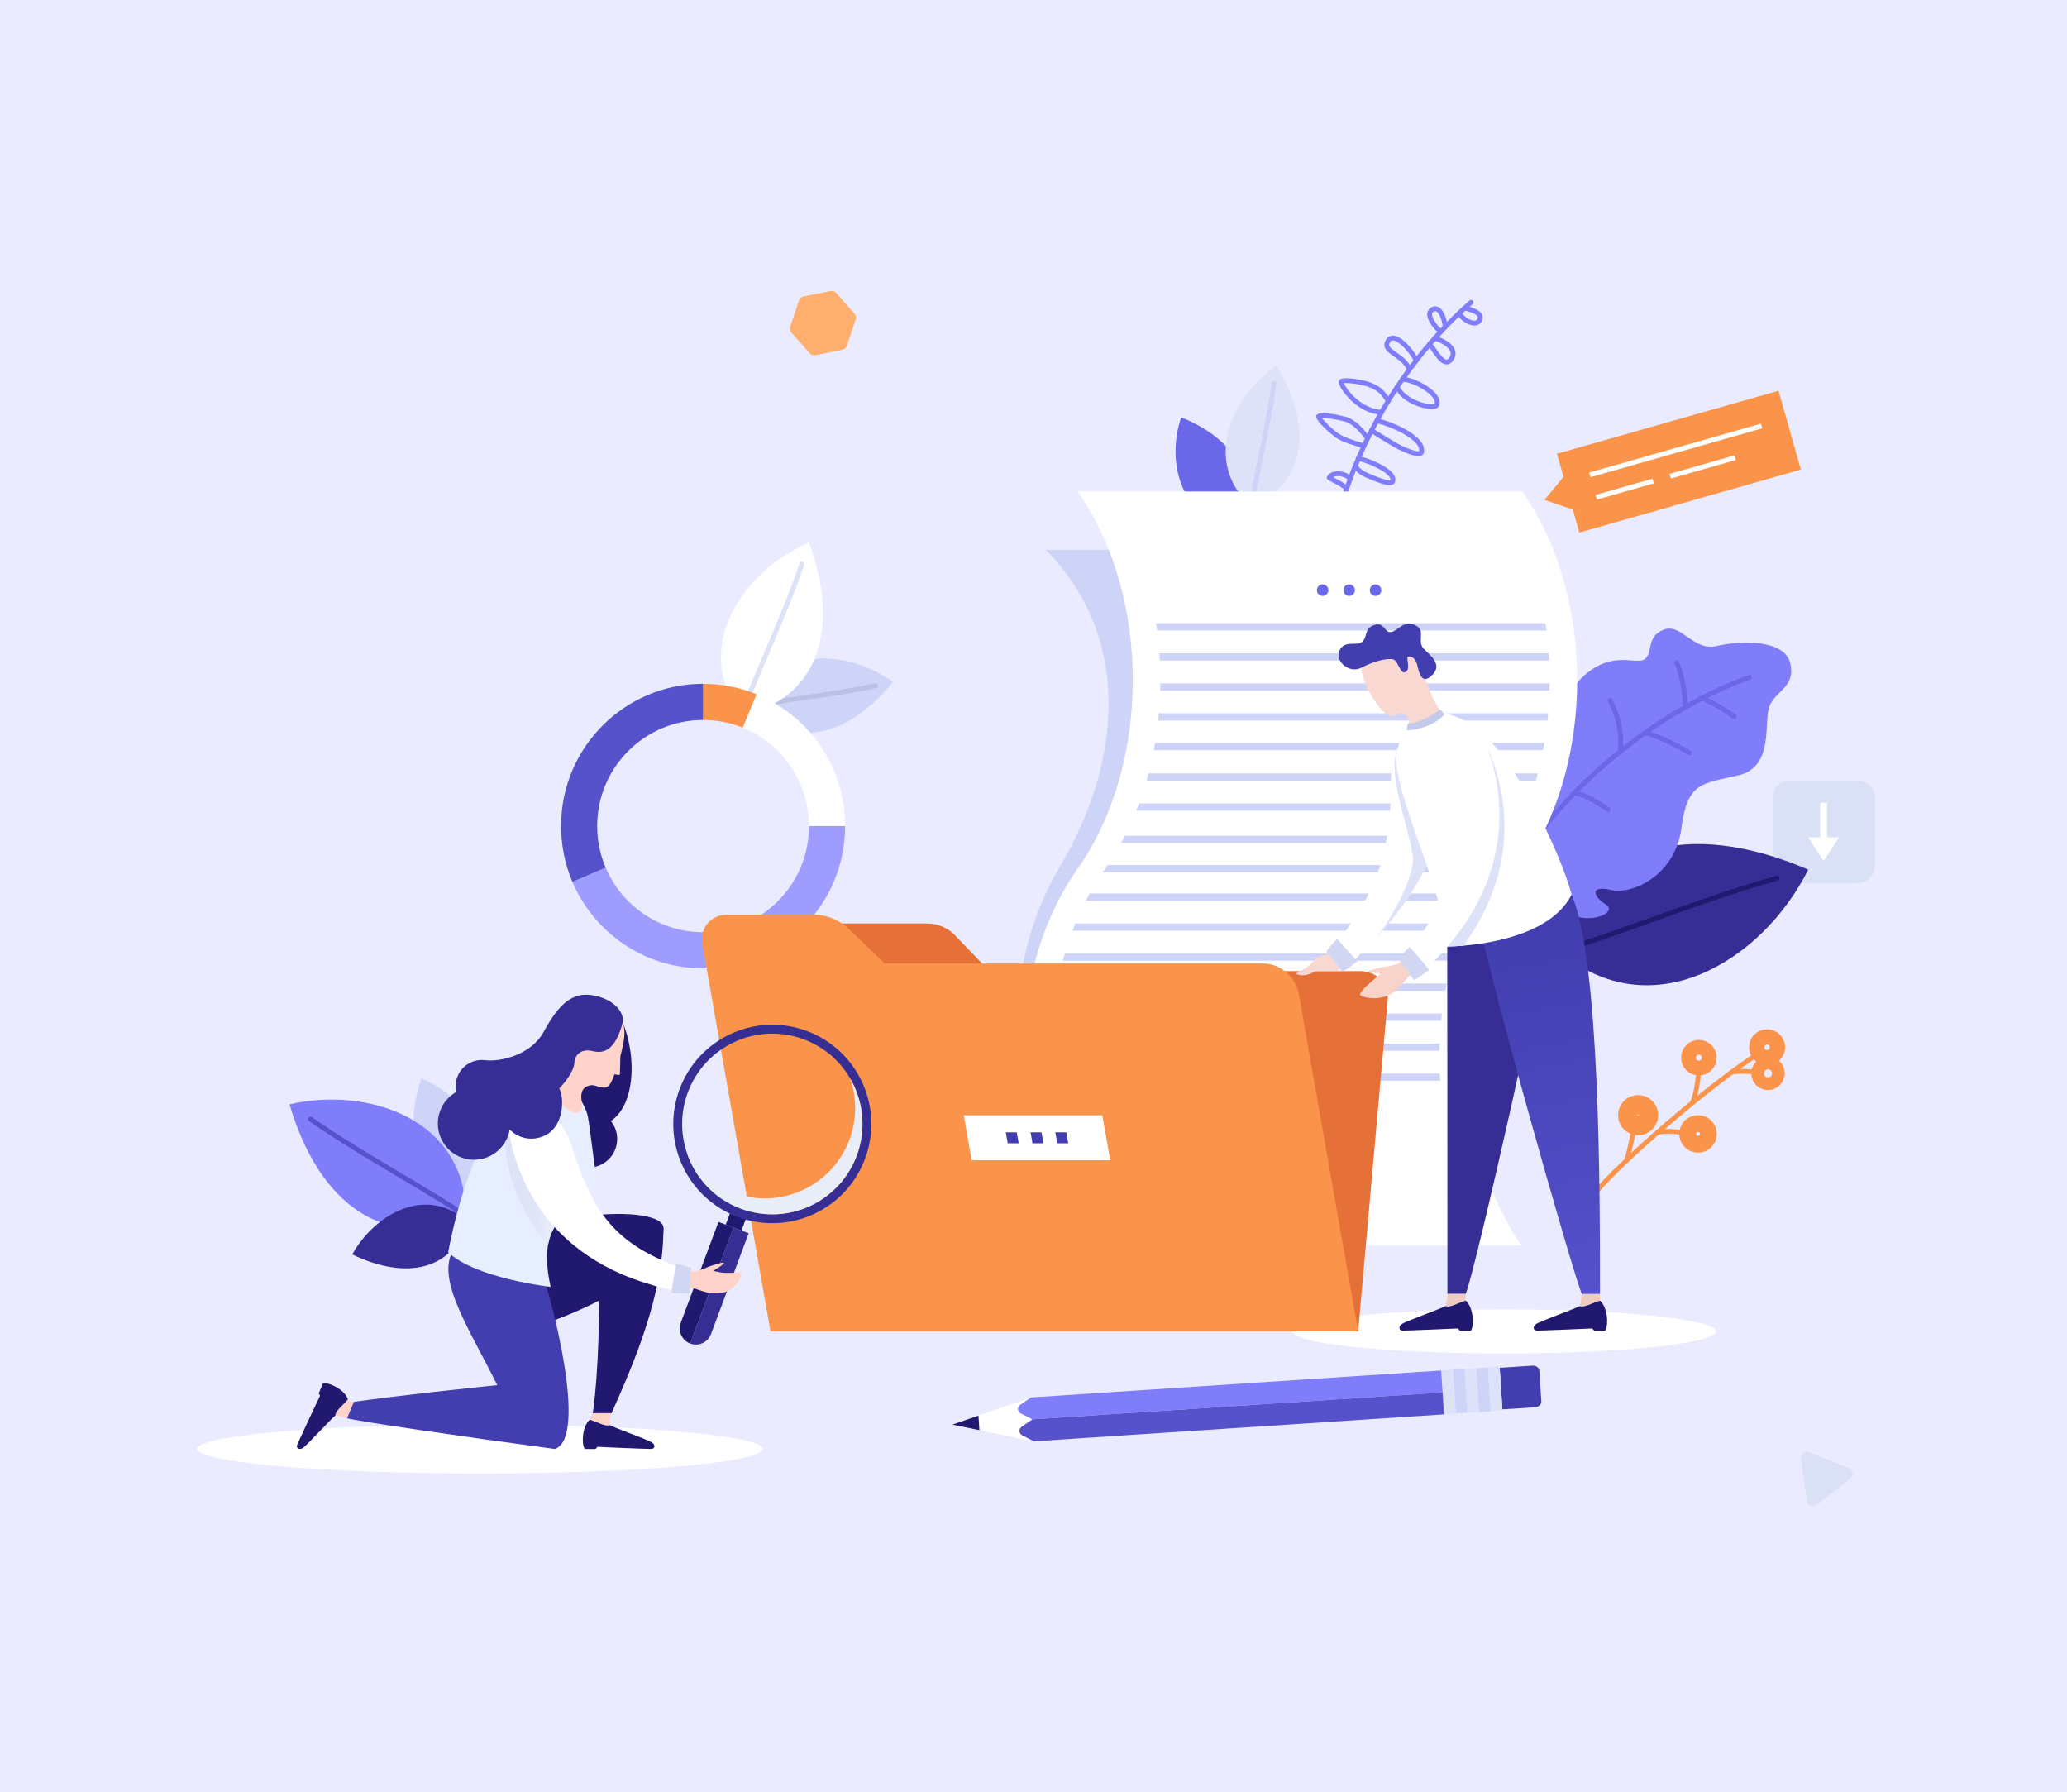 <svg width="398" height="345" viewBox="0 0 398 345" fill="none" xmlns="http://www.w3.org/2000/svg">
<rect width="398" height="345" fill="#EBEBFF"/>
<g clip-path="url(#clip0_39_47008)">
<path d="M344.581 170.01H357.717C359.53 170.01 361 168.538 361 166.721V153.562C361 151.746 359.53 150.273 357.717 150.273H344.581C342.768 150.273 341.298 151.746 341.298 153.562V166.721C341.298 168.538 342.768 170.01 344.581 170.01Z" fill="#DAE0F5"/>
<path d="M348.18 161.209L351.148 165.764L354.116 161.209H351.804V154.522H350.491V161.209H348.18Z" fill="white"/>
<path d="M237.682 100.839C242.521 92.461 237.984 84.624 227.438 80.336C224.579 88.772 227.158 99.906 237.682 100.839Z" fill="#6B67E9"/>
<path d="M144.815 135.949C152.757 144.441 163.335 141.935 171.926 131.271C163.231 125.041 149.546 124.142 144.815 135.949Z" fill="#CED3F8"/>
<path d="M144.816 136.413C144.605 136.413 144.415 136.269 144.364 136.053C144.306 135.802 144.461 135.554 144.711 135.496C146.891 134.989 150.592 134.458 154.508 133.893C159.236 133.213 164.592 132.441 168.532 131.545C168.78 131.487 169.03 131.645 169.086 131.895C169.141 132.146 168.986 132.395 168.736 132.451C164.759 133.357 159.382 134.13 154.638 134.813C150.742 135.373 147.06 135.902 144.92 136.399C144.885 136.409 144.851 136.411 144.816 136.411V136.413Z" fill="#BBC0E6"/>
<path d="M240.979 97.529C251.643 92.916 252.867 82.097 245.755 70.39C236.961 76.48 231.488 89.077 240.979 97.529Z" fill="#DDE2F8"/>
<path d="M240.978 97.994C240.96 97.994 240.941 97.994 240.923 97.992C240.668 97.961 240.487 97.731 240.517 97.476C240.779 95.251 241.53 91.583 242.326 87.699C243.285 83.014 244.375 77.702 244.865 73.683C244.895 73.428 245.124 73.247 245.382 73.279C245.637 73.309 245.818 73.542 245.785 73.797C245.291 77.853 244.199 83.184 243.234 87.887C242.444 91.75 241.695 95.399 241.437 97.585C241.41 97.822 241.21 97.996 240.978 97.996V97.994Z" fill="#CED3F8"/>
<path d="M300.189 183.083C305.817 162.491 325.122 157.486 348.177 167.42C339.392 184.988 317.953 198.181 300.189 183.083Z" fill="#362E94"/>
<path d="M300.189 183.548C299.985 183.548 299.795 183.411 299.742 183.202C299.677 182.953 299.825 182.7 300.071 182.635C303.985 181.601 310.417 179.302 317.223 176.867C325.498 173.908 334.879 170.552 342.091 168.614C342.339 168.547 342.591 168.696 342.659 168.942C342.726 169.19 342.578 169.444 342.332 169.511C335.158 171.439 325.795 174.786 317.536 177.741C310.709 180.182 304.261 182.489 300.308 183.531C300.268 183.541 300.229 183.548 300.189 183.548Z" fill="#20196F"/>
<path d="M142.81 137.719C157.543 134.583 161.858 121.141 155.801 104.44C143.069 109.933 132.899 124.546 142.81 137.719Z" fill="white"/>
<path d="M142.81 138.183C142.761 138.183 142.715 138.176 142.666 138.16C142.423 138.081 142.291 137.819 142.369 137.575C143.267 134.818 145.157 130.348 147.158 125.619C149.574 119.905 152.312 113.429 153.963 108.442C154.044 108.198 154.306 108.066 154.55 108.147C154.793 108.228 154.925 108.491 154.844 108.735C153.184 113.757 150.436 120.251 148.013 125.982C146.021 130.692 144.139 135.143 143.253 137.863C143.188 138.058 143.007 138.183 142.812 138.183H142.81Z" fill="#DDE2F8"/>
<path d="M89.971 229.019C80.393 227.173 77.432 218.523 81.146 207.633C89.459 211.032 96.225 220.367 89.971 229.019Z" fill="#CED3F8"/>
<path d="M89.691 234.12C74.234 241.119 61.37 231.806 55.745 212.606C70.954 209.082 89.911 215.547 89.691 234.12Z" fill="#807DFB"/>
<path d="M89.691 234.585C89.598 234.585 89.503 234.557 89.422 234.499C86.804 232.622 82.134 229.842 77.188 226.899C71.176 223.319 64.359 219.261 59.51 215.816C59.302 215.668 59.253 215.377 59.401 215.168C59.55 214.959 59.84 214.908 60.048 215.059C64.867 218.483 71.665 222.529 77.663 226.102C82.626 229.056 87.314 231.846 89.962 233.746C90.171 233.895 90.219 234.185 90.069 234.394C89.978 234.52 89.837 234.589 89.691 234.589V234.585Z" fill="#5652CC"/>
<path d="M291.251 168.12C288.186 164.268 283.79 152.276 292.197 145.547C296.002 142.501 297.18 141.925 299.114 142.246C300.373 142.453 301.328 143.27 302.251 142.601C303.937 141.377 299.367 135.057 305.064 130.026C310.759 124.994 315.264 128.209 316.787 126.832C318.311 125.454 316.987 122.516 320.372 121.213C323.757 119.91 326.006 125.438 330.586 124.363C335.351 123.245 343.661 123.145 344.718 127.677C345.776 132.209 342.054 132.89 340.763 135.805C339.471 138.72 341.785 147.609 334.746 149.261C327.75 150.901 324.917 150.48 323.76 159.418C322.603 168.357 314.489 172.296 310.193 171.33C305.896 170.361 306.919 172.703 309.115 174.068C311.31 175.434 307.747 177.195 304.568 176.663C301.391 176.133 295.098 172.956 291.251 168.122V168.12Z" fill="#807DFB"/>
<path d="M289.87 170.628C289.791 170.628 289.712 170.607 289.638 170.565C289.415 170.438 289.339 170.152 289.469 169.931C301.762 148.596 321.914 135.289 336.673 129.949C336.914 129.863 337.178 129.986 337.266 130.227C337.354 130.469 337.229 130.736 336.988 130.822C322.383 136.107 302.439 149.277 290.271 170.396C290.185 170.544 290.03 170.628 289.87 170.628Z" fill="#6B67E9"/>
<path d="M324.493 136.601C324.493 136.601 324.479 136.601 324.472 136.601C324.217 136.59 324.017 136.371 324.029 136.116C324.08 135.01 323.67 130.244 322.397 127.765C322.281 127.538 322.369 127.257 322.598 127.14C322.826 127.022 323.106 127.113 323.222 127.34C324.592 130.011 325.01 134.952 324.954 136.158C324.943 136.406 324.739 136.601 324.49 136.601H324.493Z" fill="#6B67E9"/>
<path d="M333.927 138.446C333.82 138.446 333.711 138.409 333.623 138.332C332.698 137.531 329.1 135.324 327.527 134.866C327.282 134.794 327.14 134.536 327.212 134.29C327.284 134.044 327.539 133.902 327.787 133.974C329.552 134.488 333.238 136.769 334.231 137.628C334.426 137.795 334.446 138.09 334.277 138.283C334.187 138.39 334.057 138.443 333.927 138.443V138.446Z" fill="#6B67E9"/>
<path d="M311.936 145.149C311.918 145.149 311.897 145.149 311.878 145.145C311.623 145.112 311.445 144.88 311.477 144.624C311.739 142.562 311.83 139.326 309.599 135.07C309.481 134.843 309.566 134.562 309.794 134.443C310.021 134.323 310.302 134.411 310.42 134.638C313.042 139.644 312.555 143.481 312.395 144.74C312.365 144.975 312.166 145.147 311.936 145.147V145.149Z" fill="#6B67E9"/>
<path d="M325.274 145.379C325.191 145.379 325.107 145.356 325.031 145.309C322.795 143.92 318.054 141.649 316.646 141.579C316.391 141.567 316.194 141.349 316.206 141.091C316.217 140.836 316.426 140.638 316.693 140.65C318.559 140.743 323.725 143.402 325.52 144.517C325.738 144.652 325.805 144.94 325.668 145.156C325.58 145.298 325.429 145.377 325.274 145.377V145.379Z" fill="#6B67E9"/>
<path d="M309.632 156.31C309.548 156.31 309.465 156.287 309.388 156.241C309.106 156.064 308.802 155.869 308.486 155.662C306.921 154.645 304.976 153.381 303.089 153.137C302.833 153.105 302.655 152.873 302.687 152.617C302.72 152.364 302.954 152.183 303.207 152.215C305.303 152.487 307.348 153.816 308.99 154.884C309.3 155.086 309.597 155.279 309.878 155.453C310.096 155.588 310.163 155.876 310.026 156.092C309.938 156.234 309.787 156.313 309.632 156.313V156.31Z" fill="#6B67E9"/>
<path d="M298.66 158.106C298.62 158.106 298.581 158.101 298.542 158.09C298.293 158.025 298.147 157.769 298.212 157.521C298.762 155.444 298.31 151.144 297.229 148.134C297.143 147.893 297.269 147.628 297.51 147.539C297.751 147.451 298.015 147.577 298.103 147.821C299.258 151.035 299.71 155.493 299.112 157.76C299.056 157.969 298.869 158.106 298.664 158.106H298.66Z" fill="#6B67E9"/>
<path d="M258.724 96.47C258.685 96.47 258.646 96.466 258.609 96.456C258.36 96.391 258.212 96.138 258.277 95.889C258.333 95.676 264.025 74.318 282.955 57.853C283.147 57.686 283.442 57.705 283.609 57.9C283.776 58.093 283.755 58.388 283.562 58.555C264.846 74.833 259.228 95.913 259.174 96.124C259.121 96.333 258.933 96.473 258.727 96.473L258.724 96.47Z" fill="#807DFB"/>
<path d="M283.88 62.668C282.748 62.668 281.246 61.711 280.552 60.529C280.422 60.309 280.497 60.023 280.717 59.893C280.939 59.763 281.222 59.837 281.352 60.058C281.881 60.956 283.063 61.739 283.873 61.739C283.894 61.739 283.914 61.739 283.933 61.739C284.216 61.725 284.39 61.612 284.499 61.372C284.594 61.163 284.561 61.04 284.52 60.954C284.227 60.343 282.641 59.937 282.043 59.783L281.909 59.749C281.661 59.684 281.512 59.43 281.577 59.182C281.642 58.933 281.895 58.785 282.143 58.85L282.275 58.885C283.186 59.117 284.879 59.551 285.359 60.557C285.537 60.933 285.533 61.349 285.343 61.76C285.09 62.313 284.605 62.636 283.979 62.668C283.947 62.668 283.914 62.671 283.88 62.671V62.668Z" fill="#807DFB"/>
<path d="M277.448 64.283C277.369 64.283 277.288 64.262 277.216 64.22C276.483 63.793 274.816 61.958 274.813 60.536C274.813 59.96 275.071 59.503 275.565 59.212C276.195 58.841 276.719 58.98 277.044 59.164C278.185 59.807 278.707 61.988 278.72 62.959C278.725 63.215 278.519 63.426 278.264 63.431H278.257C278.004 63.431 277.798 63.226 277.793 62.973C277.781 62.169 277.304 60.376 276.59 59.974C276.467 59.905 276.302 59.853 276.033 60.014C275.827 60.135 275.739 60.293 275.739 60.536C275.739 61.512 277.134 63.101 277.682 63.419C277.904 63.549 277.979 63.833 277.849 64.053C277.763 64.202 277.608 64.283 277.448 64.283Z" fill="#807DFB"/>
<path d="M278.547 70.164C277.481 70.164 276.574 68.864 275.695 67.605C275.417 67.207 275.155 66.831 274.916 66.543C274.751 66.346 274.779 66.053 274.976 65.888C275.173 65.723 275.466 65.751 275.63 65.948C275.892 66.267 276.166 66.657 276.456 67.07C277.093 67.983 277.965 69.233 278.547 69.233H278.552C278.721 69.233 278.902 69.087 279.087 68.803C279.345 68.411 279.403 68.041 279.261 67.672C278.881 66.68 277.207 65.846 276.14 65.567C275.892 65.502 275.744 65.249 275.809 65.001C275.874 64.752 276.126 64.604 276.375 64.669C277.216 64.887 279.535 65.793 280.129 67.338C280.379 67.988 280.286 68.671 279.864 69.312C279.498 69.867 279.062 70.15 278.566 70.157H278.547V70.164Z" fill="#807DFB"/>
<path d="M271.387 71.597C271.204 71.597 271.032 71.488 270.958 71.309C270.443 70.062 269.349 69.298 268.384 68.624C267.237 67.823 265.936 66.915 266.873 65.388C267.223 64.82 267.765 64.545 268.403 64.622C270.244 64.838 272.718 68.081 273.115 69.286C273.193 69.53 273.061 69.793 272.818 69.872C272.574 69.953 272.312 69.818 272.231 69.577C271.909 68.594 269.66 65.704 268.292 65.544C268.011 65.512 267.823 65.612 267.661 65.874C267.239 66.562 267.531 66.896 268.913 67.862C269.929 68.573 271.195 69.456 271.814 70.954C271.911 71.191 271.8 71.463 271.563 71.56C271.505 71.584 271.445 71.595 271.385 71.595L271.387 71.597Z" fill="#807DFB"/>
<path d="M275.672 78.749C273.766 78.749 269.778 77.391 268.607 74.675C268.505 74.441 268.614 74.167 268.848 74.064C269.082 73.962 269.356 74.071 269.458 74.306C270.188 76.002 272.467 77.21 274.403 77.653C275.505 77.906 276.11 77.816 276.247 77.73C276.353 77.398 276.224 76.989 275.86 76.515C274.638 74.921 271.396 73.409 270.042 73.532C269.785 73.558 269.56 73.37 269.536 73.114C269.511 72.859 269.699 72.631 269.954 72.608C271.735 72.434 275.268 74.215 276.597 75.948C277.323 76.896 277.274 77.632 277.105 78.085C276.947 78.506 276.497 78.729 275.767 78.747C275.737 78.747 275.704 78.747 275.672 78.747V78.749Z" fill="#807DFB"/>
<path d="M266.003 79.843C266.003 79.843 265.987 79.843 265.978 79.843C262.061 79.641 259.43 76.447 258.718 75.474C258.312 74.919 257.649 73.911 257.783 73.395C257.816 73.265 257.909 73.086 258.154 72.968C259.096 72.508 262.847 73.181 264.002 73.683C265.28 74.238 266.386 74.717 267.703 76.958C267.833 77.179 267.758 77.465 267.538 77.595C267.316 77.725 267.033 77.651 266.903 77.43C265.739 75.449 264.855 75.065 263.633 74.536C262.504 74.046 259.606 73.644 258.748 73.755C259.193 74.893 262.066 78.712 266.024 78.917C266.279 78.93 266.476 79.149 266.462 79.404C266.448 79.653 266.244 79.846 265.998 79.846L266.003 79.843Z" fill="#807DFB"/>
<path d="M273.151 87.808C271.637 87.808 268.797 86.28 268.764 86.261C267.28 85.441 263.981 83.367 263.842 83.279C263.624 83.142 263.559 82.856 263.696 82.638C263.832 82.422 264.118 82.354 264.336 82.492C264.37 82.512 267.753 84.64 269.214 85.448C270.872 86.366 272.778 86.988 273.263 86.882C273.339 86.475 273.2 86.041 272.838 85.56C271.224 83.409 266.003 81.541 265.052 81.514C264.795 81.507 264.595 81.293 264.602 81.035C264.609 80.78 264.829 80.573 265.08 80.585C266.323 80.619 271.746 82.554 273.583 85C274.139 85.743 274.329 86.48 274.146 87.193C274.086 87.43 273.921 87.616 273.685 87.718C273.539 87.781 273.358 87.808 273.154 87.808H273.151Z" fill="#807DFB"/>
<path d="M262.636 86.291C262.597 86.291 262.557 86.287 262.52 86.278C262.388 86.243 259.283 85.432 257.702 84.552C256.64 83.959 253.194 81.01 253.442 80.052C253.739 78.903 258.168 79.99 259.051 80.22C261.143 80.763 262.745 82.844 263.703 84.09C263.858 84.292 263.821 84.584 263.619 84.74C263.417 84.895 263.125 84.858 262.97 84.656C262.029 83.432 260.603 81.581 258.819 81.119C257.215 80.703 255.332 80.44 254.535 80.454C255.13 81.265 256.953 83.072 258.152 83.741C259.629 84.563 262.72 85.372 262.752 85.379C263 85.444 263.149 85.697 263.084 85.945C263.03 86.154 262.842 86.294 262.636 86.294V86.291Z" fill="#807DFB"/>
<path d="M267.563 93.402C266.564 93.402 264.976 92.768 263.297 92.052L263.005 91.929C261.588 91.33 260.881 90.505 260.538 89.92C260.408 89.699 260.482 89.414 260.702 89.284C260.925 89.153 261.208 89.228 261.338 89.448C261.56 89.829 262.121 90.545 263.366 91.072L263.661 91.198C265.987 92.187 267.357 92.612 267.74 92.463C267.774 92.266 267.702 92.045 267.519 91.792C266.42 90.266 262.286 88.803 261.498 88.747C261.242 88.731 261.048 88.508 261.066 88.252C261.085 87.997 261.307 87.797 261.56 87.82C262.606 87.892 266.981 89.456 268.273 91.249C268.635 91.753 268.755 92.252 268.63 92.738C268.567 92.977 268.41 93.17 268.182 93.281C268.018 93.362 267.809 93.4 267.568 93.4L267.563 93.402Z" fill="#807DFB"/>
<path d="M259.298 94.563C259.156 94.563 259.017 94.501 258.927 94.38C258.553 93.885 257.51 93.344 256.747 92.949C256.297 92.717 255.908 92.514 255.66 92.333C255.467 92.194 255.409 91.929 255.53 91.725C255.859 91.156 256.504 90.807 257.348 90.745C258.5 90.656 259.727 91.125 260.334 91.88C260.494 92.08 260.462 92.373 260.262 92.533C260.063 92.693 259.771 92.661 259.611 92.461C259.193 91.938 258.27 91.604 257.419 91.671C257.13 91.692 256.879 91.762 256.684 91.866C256.835 91.948 257.002 92.034 257.174 92.124C258.062 92.584 259.17 93.158 259.669 93.82C259.824 94.024 259.782 94.317 259.578 94.47C259.495 94.533 259.397 94.563 259.3 94.563H259.298Z" fill="#807DFB"/>
<path d="M90.074 235.261C87.106 244.568 78.179 246.487 67.828 241.498C72.183 233.635 82.241 228.014 90.074 235.261Z" fill="#362E94"/>
<path d="M307.465 229.758C307.363 229.758 307.259 229.723 307.173 229.653C306.974 229.491 306.946 229.198 307.108 229.001C311.347 223.802 328.28 208.846 338.826 202.105C339.042 201.965 339.329 202.03 339.466 202.246C339.603 202.463 339.54 202.751 339.324 202.888C328.844 209.587 312.031 224.432 307.827 229.588C307.737 229.7 307.602 229.758 307.468 229.758H307.465Z" fill="#FB944B"/>
<path d="M338.779 201.615C338.779 200.802 339.438 200.142 340.249 200.142C341.061 200.142 341.719 200.802 341.719 201.615C341.719 202.428 341.061 203.087 340.249 203.087C339.438 203.087 338.779 202.428 338.779 201.615Z" stroke="#FB944B" stroke-width="4" stroke-linecap="round" stroke-linejoin="round"/>
<path d="M325.697 203.617C325.697 202.83 326.335 202.191 327.121 202.191C327.907 202.191 328.545 202.83 328.545 203.617C328.545 204.405 327.907 205.043 327.121 205.043C326.335 205.043 325.697 204.405 325.697 203.617Z" stroke="#FB944B" stroke-width="4" stroke-linecap="round" stroke-linejoin="round"/>
<path d="M325.338 218.295C325.338 217.401 326.061 216.676 326.954 216.676C327.847 216.676 328.57 217.401 328.57 218.295C328.57 219.189 327.847 219.914 326.954 219.914C326.061 219.914 325.338 219.189 325.338 218.295Z" stroke="#FB944B" stroke-width="4" stroke-linecap="round" stroke-linejoin="round"/>
<path d="M313.55 214.69C313.55 213.656 314.387 212.818 315.419 212.818C316.45 212.818 317.288 213.656 317.288 214.69C317.288 215.724 316.45 216.562 315.419 216.562C314.387 216.562 313.55 215.724 313.55 214.69Z" stroke="#FB944B" stroke-width="4" stroke-linecap="round" stroke-linejoin="round"/>
<path d="M339.208 206.637C339.208 205.961 339.755 205.415 340.428 205.415C341.1 205.415 341.647 205.963 341.647 206.637C341.647 207.31 341.1 207.859 340.428 207.859C339.755 207.859 339.208 207.31 339.208 206.637Z" stroke="#FB944B" stroke-width="4" stroke-linecap="round" stroke-linejoin="round"/>
<path d="M333.363 206.93C333.175 206.93 332.997 206.813 332.927 206.625C332.839 206.384 332.962 206.117 333.203 206.028C334.223 205.65 336.509 205.789 338.568 205.949C338.844 205.97 339.078 205.989 339.25 206C339.505 206.017 339.7 206.235 339.686 206.493C339.67 206.748 339.449 206.941 339.194 206.927C339.018 206.916 338.777 206.897 338.496 206.876C337.179 206.774 334.441 206.56 333.523 206.899C333.47 206.918 333.416 206.927 333.363 206.927V206.93Z" fill="#FB944B"/>
<path d="M325.89 212.771C325.832 212.771 325.771 212.76 325.713 212.736C325.477 212.639 325.363 212.367 325.461 212.13C326.455 209.7 326.659 205.921 326.659 205.043C326.659 204.785 326.866 204.579 327.123 204.579C327.381 204.579 327.587 204.785 327.587 205.043C327.587 206.17 327.355 209.956 326.319 212.483C326.244 212.662 326.073 212.771 325.89 212.771Z" fill="#FB944B"/>
<path d="M325.338 218.759C325.278 218.759 325.218 218.748 325.16 218.722C324.39 218.399 320.45 218.055 319.282 218.478C319.038 218.564 318.774 218.439 318.688 218.197C318.602 217.956 318.728 217.688 318.969 217.602C320.42 217.08 324.571 217.465 325.521 217.865C325.758 217.965 325.869 218.237 325.769 218.474C325.695 218.652 325.524 218.759 325.343 218.759H325.338Z" fill="#FB944B"/>
<path d="M313.176 223.9C313.113 223.9 313.051 223.888 312.99 223.86C312.756 223.758 312.65 223.484 312.752 223.249C313.109 222.434 314.092 217.719 314.34 216.369C314.386 216.116 314.63 215.949 314.88 215.995C315.133 216.042 315.298 216.283 315.253 216.536C315.151 217.091 314.066 222.555 313.603 223.621C313.526 223.795 313.357 223.9 313.178 223.9H313.176Z" fill="#FB944B"/>
<path d="M198.495 269.027L199.047 277.471L188.583 275.324L188.397 272.525L198.495 269.027Z" fill="white"/>
<path d="M188.398 272.525L188.583 275.324L183.392 274.261L188.398 272.525Z" fill="#20196F"/>
<path d="M289.284 271.327L295.58 270.913C296.282 270.867 296.825 270.361 296.785 269.78L296.401 263.873C296.363 263.292 295.761 262.86 295.058 262.907L288.763 263.32L289.287 271.325L289.284 271.327Z" fill="#423EAF"/>
<path d="M287.051 271.691L289.3 271.543L288.747 263.097L286.498 263.244L287.051 271.691Z" fill="#DDE2F8"/>
<path d="M284.787 271.861L287.038 271.713L286.484 263.267L284.233 263.415L284.787 271.861Z" fill="#CED3F8"/>
<path d="M282.529 272.013L284.78 271.866L284.229 263.419L281.978 263.567L282.529 272.013Z" fill="#DDE2F8"/>
<path d="M280.312 272.117L282.563 271.97L282.012 263.523L279.761 263.671L280.312 272.117Z" fill="#CED3F8"/>
<path d="M279.736 263.702L277.484 263.851L278.038 272.297L280.29 272.148L279.736 263.702Z" fill="#DDE2F8"/>
<path d="M198.772 273.25L277.77 268.063L277.494 263.84L198.496 269.027L196.479 270.43C195.811 270.895 195.867 271.752 196.59 272.126L198.772 273.252V273.25Z" fill="#807DFB"/>
<path d="M199.048 277.471L278.048 272.284L277.772 268.061L198.774 273.248L196.757 274.649C196.089 275.115 196.145 275.97 196.868 276.344L199.05 277.468L199.048 277.471Z" fill="#5652CC"/>
<path d="M289.614 260.556C312.134 260.556 330.39 258.659 330.39 256.319C330.39 253.979 312.134 252.083 289.614 252.083C267.093 252.083 248.837 253.979 248.837 256.319C248.837 258.659 267.093 260.556 289.614 260.556Z" fill="white"/>
<path d="M92.413 283.665C122.464 283.665 146.826 281.552 146.826 278.946C146.826 276.339 122.464 274.226 92.413 274.226C62.361 274.226 38 276.339 38 278.946C38 281.552 62.361 283.665 92.413 283.665Z" fill="white"/>
<path d="M289.454 167.23C303.607 147.18 301.075 125.896 286.922 105.845H201.343C216.19 120.686 217.808 143.693 203.875 167.23C191.284 188.5 193.348 219.788 207.499 239.839H293.078C278.924 219.788 275.3 187.281 289.454 167.23Z" fill="#CED3F8"/>
<path d="M293.078 167.23C307.232 147.18 307.232 114.672 293.078 94.622H207.5C221.653 114.672 221.653 147.18 207.5 167.23C193.346 187.281 193.346 219.789 207.5 239.839H293.078C278.925 219.789 278.925 187.281 293.078 167.23Z" fill="white"/>
<path d="M279.611 184.948C279.739 184.482 279.871 184.019 280.008 183.557H205.037C204.9 184.019 204.768 184.482 204.641 184.948H279.611Z" fill="#CED3F8"/>
<path d="M209.828 172.001C209.575 172.461 209.329 172.923 209.088 173.392H284.059C284.3 172.923 284.545 172.461 284.798 172.001H209.828Z" fill="#CED3F8"/>
<path d="M278.301 190.728C278.384 190.263 278.475 189.799 278.567 189.336H203.597C203.504 189.799 203.414 190.263 203.33 190.728H278.301Z" fill="#CED3F8"/>
<path d="M206.523 179.169H281.494C281.673 178.702 281.856 178.238 282.044 177.778H207.073C206.885 178.238 206.702 178.702 206.523 179.169Z" fill="#CED3F8"/>
<path d="M277.229 206.674H202.259C202.28 207.138 202.303 207.601 202.331 208.065H277.301C277.273 207.601 277.248 207.138 277.229 206.674Z" fill="#CED3F8"/>
<path d="M213.282 166.533C213.125 166.765 212.965 167 212.805 167.228C212.642 167.458 212.485 167.69 212.327 167.922H287.298C287.455 167.69 287.615 167.455 287.775 167.228C287.938 166.998 288.095 166.765 288.253 166.533H213.282Z" fill="#CED3F8"/>
<path d="M202.679 195.115C202.625 195.577 202.577 196.042 202.53 196.507H277.501C277.545 196.042 277.594 195.577 277.649 195.115H202.679Z" fill="#CED3F8"/>
<path d="M202.238 200.895C202.222 201.359 202.208 201.821 202.201 202.286H277.172C277.179 201.821 277.193 201.359 277.209 200.895H202.238Z" fill="#CED3F8"/>
<path d="M219.322 154.664C219.15 155.13 218.972 155.595 218.791 156.055H293.762C293.945 155.595 294.121 155.13 294.293 154.664H219.322Z" fill="#CED3F8"/>
<path d="M223.412 131.547C223.408 132.011 223.401 132.474 223.387 132.938H298.357C298.371 132.474 298.378 132.011 298.383 131.547H223.412Z" fill="#CED3F8"/>
<path d="M216.602 160.905C216.364 161.372 216.122 161.837 215.872 162.297H290.843C291.093 161.839 291.334 161.372 291.573 160.905H216.602Z" fill="#CED3F8"/>
<path d="M223.137 137.326C223.095 137.791 223.049 138.255 223 138.718H297.971C298.022 138.255 298.066 137.791 298.107 137.326H223.137Z" fill="#CED3F8"/>
<path d="M223.234 125.768C223.267 126.23 223.297 126.695 223.32 127.159H298.291C298.268 126.695 298.237 126.233 298.205 125.768H223.234Z" fill="#CED3F8"/>
<path d="M222.789 121.38H297.76C297.697 120.916 297.632 120.451 297.562 119.989H222.592C222.664 120.451 222.729 120.916 222.789 121.38Z" fill="#CED3F8"/>
<path d="M222.402 143.022C222.323 143.487 222.239 143.951 222.151 144.413H297.122C297.21 143.951 297.294 143.487 297.372 143.022H222.402Z" fill="#CED3F8"/>
<path d="M221.138 148.885C221.015 149.349 220.89 149.814 220.758 150.276H295.728C295.861 149.814 295.986 149.352 296.109 148.885H221.138Z" fill="#CED3F8"/>
<path d="M253.57 113.613C253.57 113 254.067 112.502 254.679 112.502C255.291 112.502 255.787 113 255.787 113.613C255.787 114.226 255.291 114.723 254.679 114.723C254.067 114.723 253.57 114.226 253.57 113.613Z" fill="#6B67E9"/>
<path d="M260.875 113.798C260.974 113.193 260.565 112.622 259.961 112.523C259.357 112.424 258.787 112.834 258.688 113.439C258.589 114.044 258.998 114.615 259.603 114.714C260.207 114.813 260.777 114.403 260.875 113.798Z" fill="#6B67E9"/>
<path d="M265.958 113.797C266.057 113.192 265.648 112.621 265.044 112.522C264.44 112.423 263.87 112.833 263.771 113.438C263.672 114.044 264.081 114.615 264.686 114.714C265.29 114.813 265.86 114.402 265.958 113.797Z" fill="#6B67E9"/>
<path d="M299.793 87.351L301.052 91.792L297.372 96.24L302.835 98.089L304.094 102.533L346.756 90.403L342.455 75.221L299.793 87.351Z" fill="#FB944B"/>
<path d="M339.064 81.56L306.006 90.975L306.259 91.868L339.317 82.454L339.064 81.56Z" fill="white"/>
<path d="M333.971 87.671L321.47 91.231L321.723 92.125L334.224 88.564L333.971 87.671Z" fill="white"/>
<path d="M318.185 92.159L307.226 95.28L307.479 96.174L318.439 93.053L318.185 92.159Z" fill="white"/>
<path d="M145.674 133.654L143.01 140.093C150.49 143.119 155.77 150.457 155.77 159.035H162.726C162.726 147.554 155.672 137.73 145.674 133.654Z" fill="white"/>
<path d="M135.381 131.638V138.606C138.08 138.606 140.654 139.136 143.01 140.09L145.674 133.652C142.495 132.355 139.022 131.638 135.379 131.638H135.381Z" fill="#FB944B"/>
<path d="M114.99 159.033C114.99 147.751 124.119 138.606 135.381 138.606V131.638C120.277 131.638 108.034 143.902 108.034 159.033C108.034 162.854 108.818 166.494 110.23 169.799L116.627 167.061C115.575 164.596 114.99 161.883 114.99 159.033Z" fill="#5652CC"/>
<path d="M155.769 159.033C155.769 170.315 146.64 179.46 135.379 179.46C126.962 179.46 119.739 174.349 116.625 167.06L110.228 169.799C114.404 179.576 124.091 186.428 135.379 186.428C150.483 186.428 162.725 174.164 162.725 159.033H155.769Z" fill="#9F9CFF"/>
<path d="M190.512 186.953L184.161 180.354C182.784 178.719 180.711 177.788 178.452 177.788H161.528C158.354 177.788 155.555 180.312 155.277 183.427L148.36 256.32H261.511L267.194 192.593C267.472 189.478 265.123 186.953 261.949 186.953H190.51H190.512Z" fill="#E57139"/>
<path d="M170.365 185.495L163.314 178.724C161.496 177.053 159.173 176.101 156.914 176.101H139.99C136.816 176.101 134.697 178.679 135.255 181.859L148.361 256.317H261.511L250.059 191.25C249.5 188.071 246.472 185.492 243.298 185.492H170.363L170.365 185.495Z" fill="#FB944B"/>
<path d="M213.774 223.368H187.1L185.576 214.718H212.251L213.774 223.368Z" fill="white"/>
<path d="M198.434 217.986H200.544L200.917 220.1H198.807L198.434 217.986Z" fill="#423EAF"/>
<path d="M203.2 217.986H205.313L205.684 220.1H203.574L203.2 217.986Z" fill="#423EAF"/>
<path d="M195.776 217.986H193.666L194.039 220.1H196.149L195.776 217.986Z" fill="#423EAF"/>
<path d="M255.793 183.576C255.172 184.207 253.996 183.65 253.071 184.837C251.568 186.767 249.087 187.308 249.72 187.564C251.413 188.249 253.27 186.951 253.27 186.951H257.553L257.996 186.523L255.791 183.573L255.793 183.576Z" fill="#F8D8D0"/>
<path d="M278.948 144.304C278.651 141.751 275.02 139.772 272.717 140.875C270.415 141.981 267.797 144.413 267.82 149.93C267.883 164.329 265.149 172.038 255.793 183.573C255.793 183.573 257.769 185.775 258.622 186.86C278.941 168.577 279.942 152.861 278.948 144.304Z" fill="white"/>
<path d="M269.114 144.086C266.698 149.163 272.495 162.455 272.047 166.018C271.6 169.581 269.255 174.598 265.244 180.275C269.487 175.567 272.499 171.084 274.609 166.914C274.633 166.868 274.653 166.826 274.672 166.791C274.695 166.745 274.718 166.698 274.742 166.652C275.126 164.794 269.608 143.052 269.114 144.088V144.086Z" fill="#DDE2F8"/>
<path d="M258.323 186.953C257.701 186.131 255.58 183.327 255.39 183.137C255.965 182.338 257.071 181.125 257.446 180.786C258.082 181.416 261.323 184.953 261.323 185.104C261.05 185.36 259.494 186.47 258.814 186.953H258.327H258.323Z" fill="#D1D7F3"/>
<path d="M270.216 184.373C269.708 184.946 269.694 185.446 268.333 185.794C266.972 186.145 266.427 186.089 265.799 186.275C265.171 186.461 263.232 186.837 263.357 187.132C263.483 187.427 265.773 187.206 265.778 187.448C265.783 187.69 261.009 191.146 262.047 191.678C263.088 192.21 266.082 192.7 268.463 190.946C270.056 189.773 270.914 187.957 272.02 187.364C272.662 185.778 271.691 184.63 270.216 184.375V184.373Z" fill="#F7D3C9"/>
<path d="M278.668 176.084C278.668 185.78 278.703 229.244 278.703 249.097H282.22C284.196 244.175 297.364 185.448 298.699 176.084H278.67H278.668Z" fill="#362E94"/>
<path d="M282.22 250.389V249.1H278.702C278.656 250.301 278.433 250.946 278.299 251.443C279.212 251.796 280.55 250.886 282.217 250.389H282.22Z" fill="#F0CCC0"/>
<path d="M282.22 250.389C280.553 250.886 279.215 251.796 278.301 251.443C277.817 251.796 270.684 254.365 269.959 254.862C269.217 255.373 269.326 256.163 270.112 256.163C271.262 256.163 280.731 255.745 280.731 255.745C280.924 255.954 281.079 256.163 281.079 256.163H283.243C283.887 255.044 283.713 251.678 282.22 250.389Z" fill="#20196F"/>
<path d="M308.077 250.389V249.1H304.56C304.516 250.301 304.291 250.947 304.156 251.444C305.07 251.797 306.408 250.886 308.075 250.389H308.077Z" fill="#F0CCC0"/>
<path d="M308.077 250.389C306.41 250.886 305.072 251.797 304.159 251.444C303.674 251.797 296.542 254.366 295.816 254.863C295.074 255.374 295.183 256.164 295.969 256.164C297.119 256.164 306.589 255.746 306.589 255.746C306.781 255.955 306.937 256.164 306.937 256.164H309.102C309.747 255.044 309.573 251.678 308.08 250.389H308.077Z" fill="#20196F"/>
<path d="M302.605 172.227C308.078 184.686 308.078 229.245 308.078 249.098H304.56C302.585 244.176 285.911 185.448 284.575 176.085C287.246 176.085 302.605 172.227 302.605 172.227Z" fill="url(#paint0_linear_39_47008)"/>
<path d="M302.605 172.227C297.585 182.217 278.669 182.217 278.669 182.217C278.069 171.003 267.053 150.56 269.114 144.084C271.553 136.423 275.208 135.74 281.686 138.539C290.421 142.314 300.679 164.566 302.605 172.227Z" fill="white"/>
<path d="M274.554 130.906C274.874 132.13 276.578 136.587 278.069 137.465C277.573 138.29 274.12 140.546 270.865 140.536C271.173 139.551 271.927 138.671 270.633 137.654C269.223 136.546 268.572 139.047 266.513 137.133C264.11 134.903 261.562 129.631 262.262 127.603C263.046 125.331 265.128 122.107 269.965 122.853C273.912 123.461 273.907 128.42 274.556 130.906H274.554Z" fill="#F8D8D0"/>
<path d="M270.547 129.415C269.661 129.782 269.188 127.261 268.314 126.964C267.28 126.613 264.544 127.261 262.146 128.534C259.749 129.807 256.888 127.155 257.95 125.157C259.014 123.159 261.214 124.453 262.251 123.577C263.457 122.558 262.538 120.955 264.676 120.309C266.652 119.712 266.492 121.84 267.83 121.673C269.209 121.501 270.389 119.106 272.699 120.463C274.412 121.468 273.044 122.999 273.868 124.551C274.382 125.519 278.085 127.508 275.873 129.856C273.659 132.204 273.183 129.173 272.873 127.968C272.56 126.762 271.741 126.212 271.157 126.416C270.575 126.618 271.808 128.89 270.545 129.415H270.547Z" fill="#423EAF"/>
<path d="M277.285 136.537C276.752 137.136 272.887 139.519 271.127 139.252C270.969 139.726 270.874 140.135 270.862 140.534C272.096 140.736 276.082 139.884 278.159 137.501C277.814 137.115 277.285 136.537 277.285 136.537Z" fill="#C4CAE9"/>
<path d="M279.31 142.423C277.466 144.193 275.739 147.324 277.48 152.557C280.826 162.606 281.404 169.588 277.93 177.309C278.322 179.072 278.589 180.726 278.668 182.217C278.668 182.217 279.896 182.217 281.807 182.052C293.7 165.674 289.443 150.536 286.294 143.728C285.216 141.396 281.149 140.65 279.305 142.423H279.31Z" fill="#DDE2F8"/>
<path d="M286.298 143.728C285.382 141.326 281.375 140.304 279.416 141.944C277.457 143.584 275.518 146.587 276.898 151.93C280.501 165.869 279.395 173.801 269.698 185.049C269.698 185.049 271.47 187.439 272.291 188.547C293.15 170.886 289.37 151.777 286.298 143.728Z" fill="white"/>
<path d="M272.288 188.73C272.288 188.73 269.527 184.826 269.307 184.598C269.905 183.818 271.048 182.638 271.433 182.31C272.05 182.958 275.185 186.591 275.178 186.744C274.816 187.063 272.288 188.73 272.288 188.73Z" fill="#D1D7F3"/>
<path d="M127.746 236.382C127.746 249.295 122.199 262.063 117.757 272.059H114.146C115.278 263.966 115.477 253.005 115.475 239.411C119.533 236.385 123.043 235.435 127.746 236.385V236.382Z" fill="#20196F"/>
<path d="M113.564 273.315C113.982 272.623 114.146 272.059 114.146 272.059H117.757C117.413 273.229 117.256 273.859 117.388 274.344C116.498 274.688 115.192 273.801 113.567 273.315H113.564Z" fill="#FFD3C9"/>
<path d="M113.565 273.315C115.19 273.801 116.495 274.688 117.386 274.344C117.859 274.688 124.813 277.195 125.522 277.678C126.246 278.175 126.141 278.946 125.374 278.946C124.251 278.946 115.016 278.539 115.016 278.539C114.828 278.744 114.678 278.946 114.678 278.946H112.567C111.937 277.854 112.108 274.572 113.565 273.315Z" fill="#20196F"/>
<path d="M127.745 236.383C127.745 231.69 101.039 232.457 86.572 244.368C87.987 248.935 92.121 254.696 96.605 257.546C100.758 256.168 127.745 249.021 127.745 236.385V236.383Z" fill="#20196F"/>
<path d="M109.284 215.558C107.793 213.338 111.674 209.189 112.72 207.71C114.12 205.728 118.73 194.63 118.73 194.63C122.359 200.202 123.166 212.058 117.624 215.816C118.512 216.922 118.976 218.369 118.804 219.89C118.461 222.912 115.737 225.084 112.72 224.74C109.703 224.397 107.535 221.667 107.878 218.645C108.015 217.445 108.53 216.383 109.286 215.556L109.284 215.558Z" fill="#20196F"/>
<path d="M142.771 236.91L143.746 234.302L140.708 233.162L139.733 235.77L142.771 236.91Z" fill="#1F196F"/>
<path d="M136.904 256.825L144.157 237.423L141.247 236.331L132.902 258.649C134.509 259.253 136.302 258.435 136.902 256.825H136.904Z" fill="#362E93"/>
<path d="M138.338 235.24L131.082 254.642C130.48 256.252 131.296 258.047 132.903 258.649L141.248 236.331L138.338 235.24Z" fill="#1F196F"/>
<path d="M166.065 208.469C161.703 198.867 150.397 194.625 140.812 198.994C131.226 203.364 126.992 214.69 131.354 224.292C135.715 233.895 147.021 238.136 156.607 233.767C166.192 229.398 170.426 218.072 166.065 208.469ZM142.713 232.701C133.716 229.384 129.107 219.386 132.418 210.374C135.729 201.361 145.709 196.744 154.705 200.061C163.702 203.378 168.312 213.375 165 222.388C161.689 231.402 151.71 236.018 142.713 232.701Z" fill="#362E93"/>
<g style="mix-blend-mode:multiply">
<path d="M163.688 207.591C164.97 211.264 165.035 215.389 163.588 219.326C160.277 228.339 150.298 232.956 141.301 229.639C137.371 228.19 134.278 225.468 132.318 222.109C133.972 226.845 137.647 230.833 142.713 232.703C151.712 236.02 161.689 231.402 165 222.39C166.865 217.315 166.218 211.926 163.688 207.594V207.591Z" fill="#E9EDF7"/>
</g>
<path d="M132.243 244.378C132.958 244.594 133.224 245.003 134.534 244.596C135.844 244.192 136.269 243.869 136.885 243.702C137.502 243.535 139.306 242.856 139.353 243.168C139.399 243.477 137.277 244.594 137.502 244.668C140.47 245.627 143.153 244.359 142.756 245.43C141.741 248.176 139.923 249.188 137.05 248.947C135.13 248.786 133.491 247.716 132.269 247.788C130.926 246.798 131.149 245.346 132.243 244.38V244.378Z" fill="#FFD3C9"/>
<path d="M66.99 269.383C67.048 269.81 68.147 269.871 68.147 269.871L66.819 273.039C65.724 272.625 65.061 272.584 64.562 272.516C64.593 271.559 65.912 270.698 66.99 269.385V269.383Z" fill="#FFD3C9"/>
<path d="M66.99 269.383C65.912 270.698 64.593 271.559 64.563 272.514C64.064 272.818 59.063 278.27 58.342 278.737C57.604 279.213 56.937 278.816 57.233 278.107C57.667 277.071 61.62 268.7 61.62 268.7C61.504 268.449 61.377 268.231 61.377 268.231L62.195 266.282C63.445 266.124 66.399 267.553 66.99 269.383Z" fill="#20196F"/>
<path d="M68.147 269.871C67.628 271.111 66.818 273.039 66.818 273.039C69.49 273.706 89.252 276.605 106.844 278.951L102.879 265.924C88.287 267.397 77.324 268.598 68.149 269.871H68.147Z" fill="#423EAF"/>
<path d="M86.832 241.553C84.311 247.822 91.963 258.254 97.092 269.478C97.512 270.393 102.444 277.341 106.845 278.95C113.451 276.681 105.729 248.568 104.595 245.695C102.476 247.212 86.832 241.553 86.832 241.553Z" fill="#423EAF"/>
<path d="M86.292 241.079C91.62 246.127 106.024 247.739 106.024 247.739C102.11 230.278 115.876 234.427 114.652 225.554C113.562 217.665 113.388 215.12 112.897 213.923C109.903 206.676 106.186 207.494 100.237 210.955C92.395 215.519 87.985 232.195 86.292 241.077V241.079Z" fill="#E7EEFF"/>
<path style="mix-blend-mode:multiply" d="M111.057 232.139C109.815 228.882 109.019 225.121 108.454 220.601C107.786 215.261 104.95 213.238 102.585 212.457C100.22 211.677 96.955 214.049 96.987 216.555C97.055 221.932 98.059 231.186 105.551 239.502C106.313 235.449 108.845 233.732 111.057 232.136V232.139Z" fill="url(#paint1_linear_39_47008)"/>
<path d="M98.172 218.822C97.711 216.358 100.519 213.461 102.984 213.821C105.446 214.181 108.59 215.686 110.162 220.831C114.271 234.257 119.228 240.285 133.018 244.675C133.018 244.675 132.763 247.567 132.644 248.907C106.311 244.893 99.719 227.08 98.17 218.822H98.172Z" fill="white"/>
<path d="M132.742 249.058C132.742 249.058 133.048 244.4 133.113 244.098C132.218 243.755 130.667 243.36 130.18 243.283C129.997 244.138 129.243 248.76 129.327 248.883C129.79 248.962 132.74 249.058 132.74 249.058H132.742Z" fill="#D1D7F3"/>
<path d="M106.139 209.803H106.135C107.614 207.441 107.718 204.923 107.51 203.169C107.51 203.169 106.673 198.802 108.261 195.469C110.29 191.216 117.554 193.241 119.05 195.116C120.879 197.734 120.251 200.145 119.449 203.355C119.449 203.355 119.395 206.658 119.333 206.853C119.245 207.139 118.412 206.732 118.315 206.846C118.218 206.96 117.74 208.76 116.912 209.25C116.084 209.74 114.501 208.816 113.858 208.916C112.861 209.071 111.605 209.494 111.999 212.031C112.961 215.9 108.402 214.332 106.137 209.803H106.139Z" fill="#FFD3C9"/>
<path d="M87.857 210.228C87.657 209.343 87.685 208.398 88.001 207.475C88.77 205.229 90.962 203.882 93.222 204.084C93.259 204.086 93.389 204.096 93.415 204.1H93.417C96.243 204.463 102.219 203.18 104.7 198.616C107.563 193.35 110.144 191.002 113.965 191.585C117.812 192.173 120.096 194.528 119.952 196.667C118.519 202.212 116.296 202.918 114.072 202.344C112.073 201.829 110.654 202.964 110.585 204.642C110.524 206.114 108.899 208.309 107.689 209.522C108.771 211.733 108.449 216.883 104.962 218.585C102.601 219.737 99.907 219.273 98.138 217.436C98.075 217.81 97.99 218.186 97.862 218.558C96.615 222.202 92.654 224.144 89.014 222.892C85.376 221.642 83.437 217.675 84.687 214.03C85.262 212.349 86.419 211.036 87.852 210.226L87.857 210.228Z" fill="#362E94"/>
<path d="M159.908 56.023L154.707 57.08C154.302 57.164 153.968 57.456 153.838 57.851L152.152 62.892C152.02 63.287 152.108 63.721 152.384 64.032L155.899 68.016C156.175 68.327 156.592 68.469 157.001 68.385L162.201 67.328C162.607 67.245 162.941 66.952 163.071 66.557L164.757 61.517C164.889 61.122 164.801 60.687 164.525 60.376L161.01 56.392C160.734 56.081 160.314 55.94 159.908 56.023Z" fill="#FFAF6D"/>
<path d="M346.768 280.813L347.936 289.001C348.064 289.889 349.1 290.304 349.803 289.752L356.295 284.644C357 284.091 356.84 282.983 356.01 282.648L348.347 279.568C347.517 279.236 346.638 279.926 346.765 280.813H346.768Z" fill="#DAE0F5"/>
</g>
<defs>
<linearGradient id="paint0_linear_39_47008" x1="294.182" y1="175.063" x2="306.476" y2="249.511" gradientUnits="userSpaceOnUse">
<stop stop-color="#423EAF"/>
<stop offset="0.64" stop-color="#4D49C0"/>
<stop offset="1" stop-color="#5652CC"/>
</linearGradient>
<linearGradient id="paint1_linear_39_47008" x1="96.987" y1="225.906" x2="111.057" y2="225.906" gradientUnits="userSpaceOnUse">
<stop stop-color="#DDE2F8"/>
<stop offset="0.39" stop-color="#DFE4F8"/>
<stop offset="0.68" stop-color="#E9ECFA"/>
<stop offset="0.93" stop-color="#F9FAFD"/>
<stop offset="1" stop-color="white"/>
</linearGradient>
<clipPath id="clip0_39_47008">
<rect width="323" height="234" fill="white" transform="translate(38 56)"/>
</clipPath>
</defs>
</svg>
